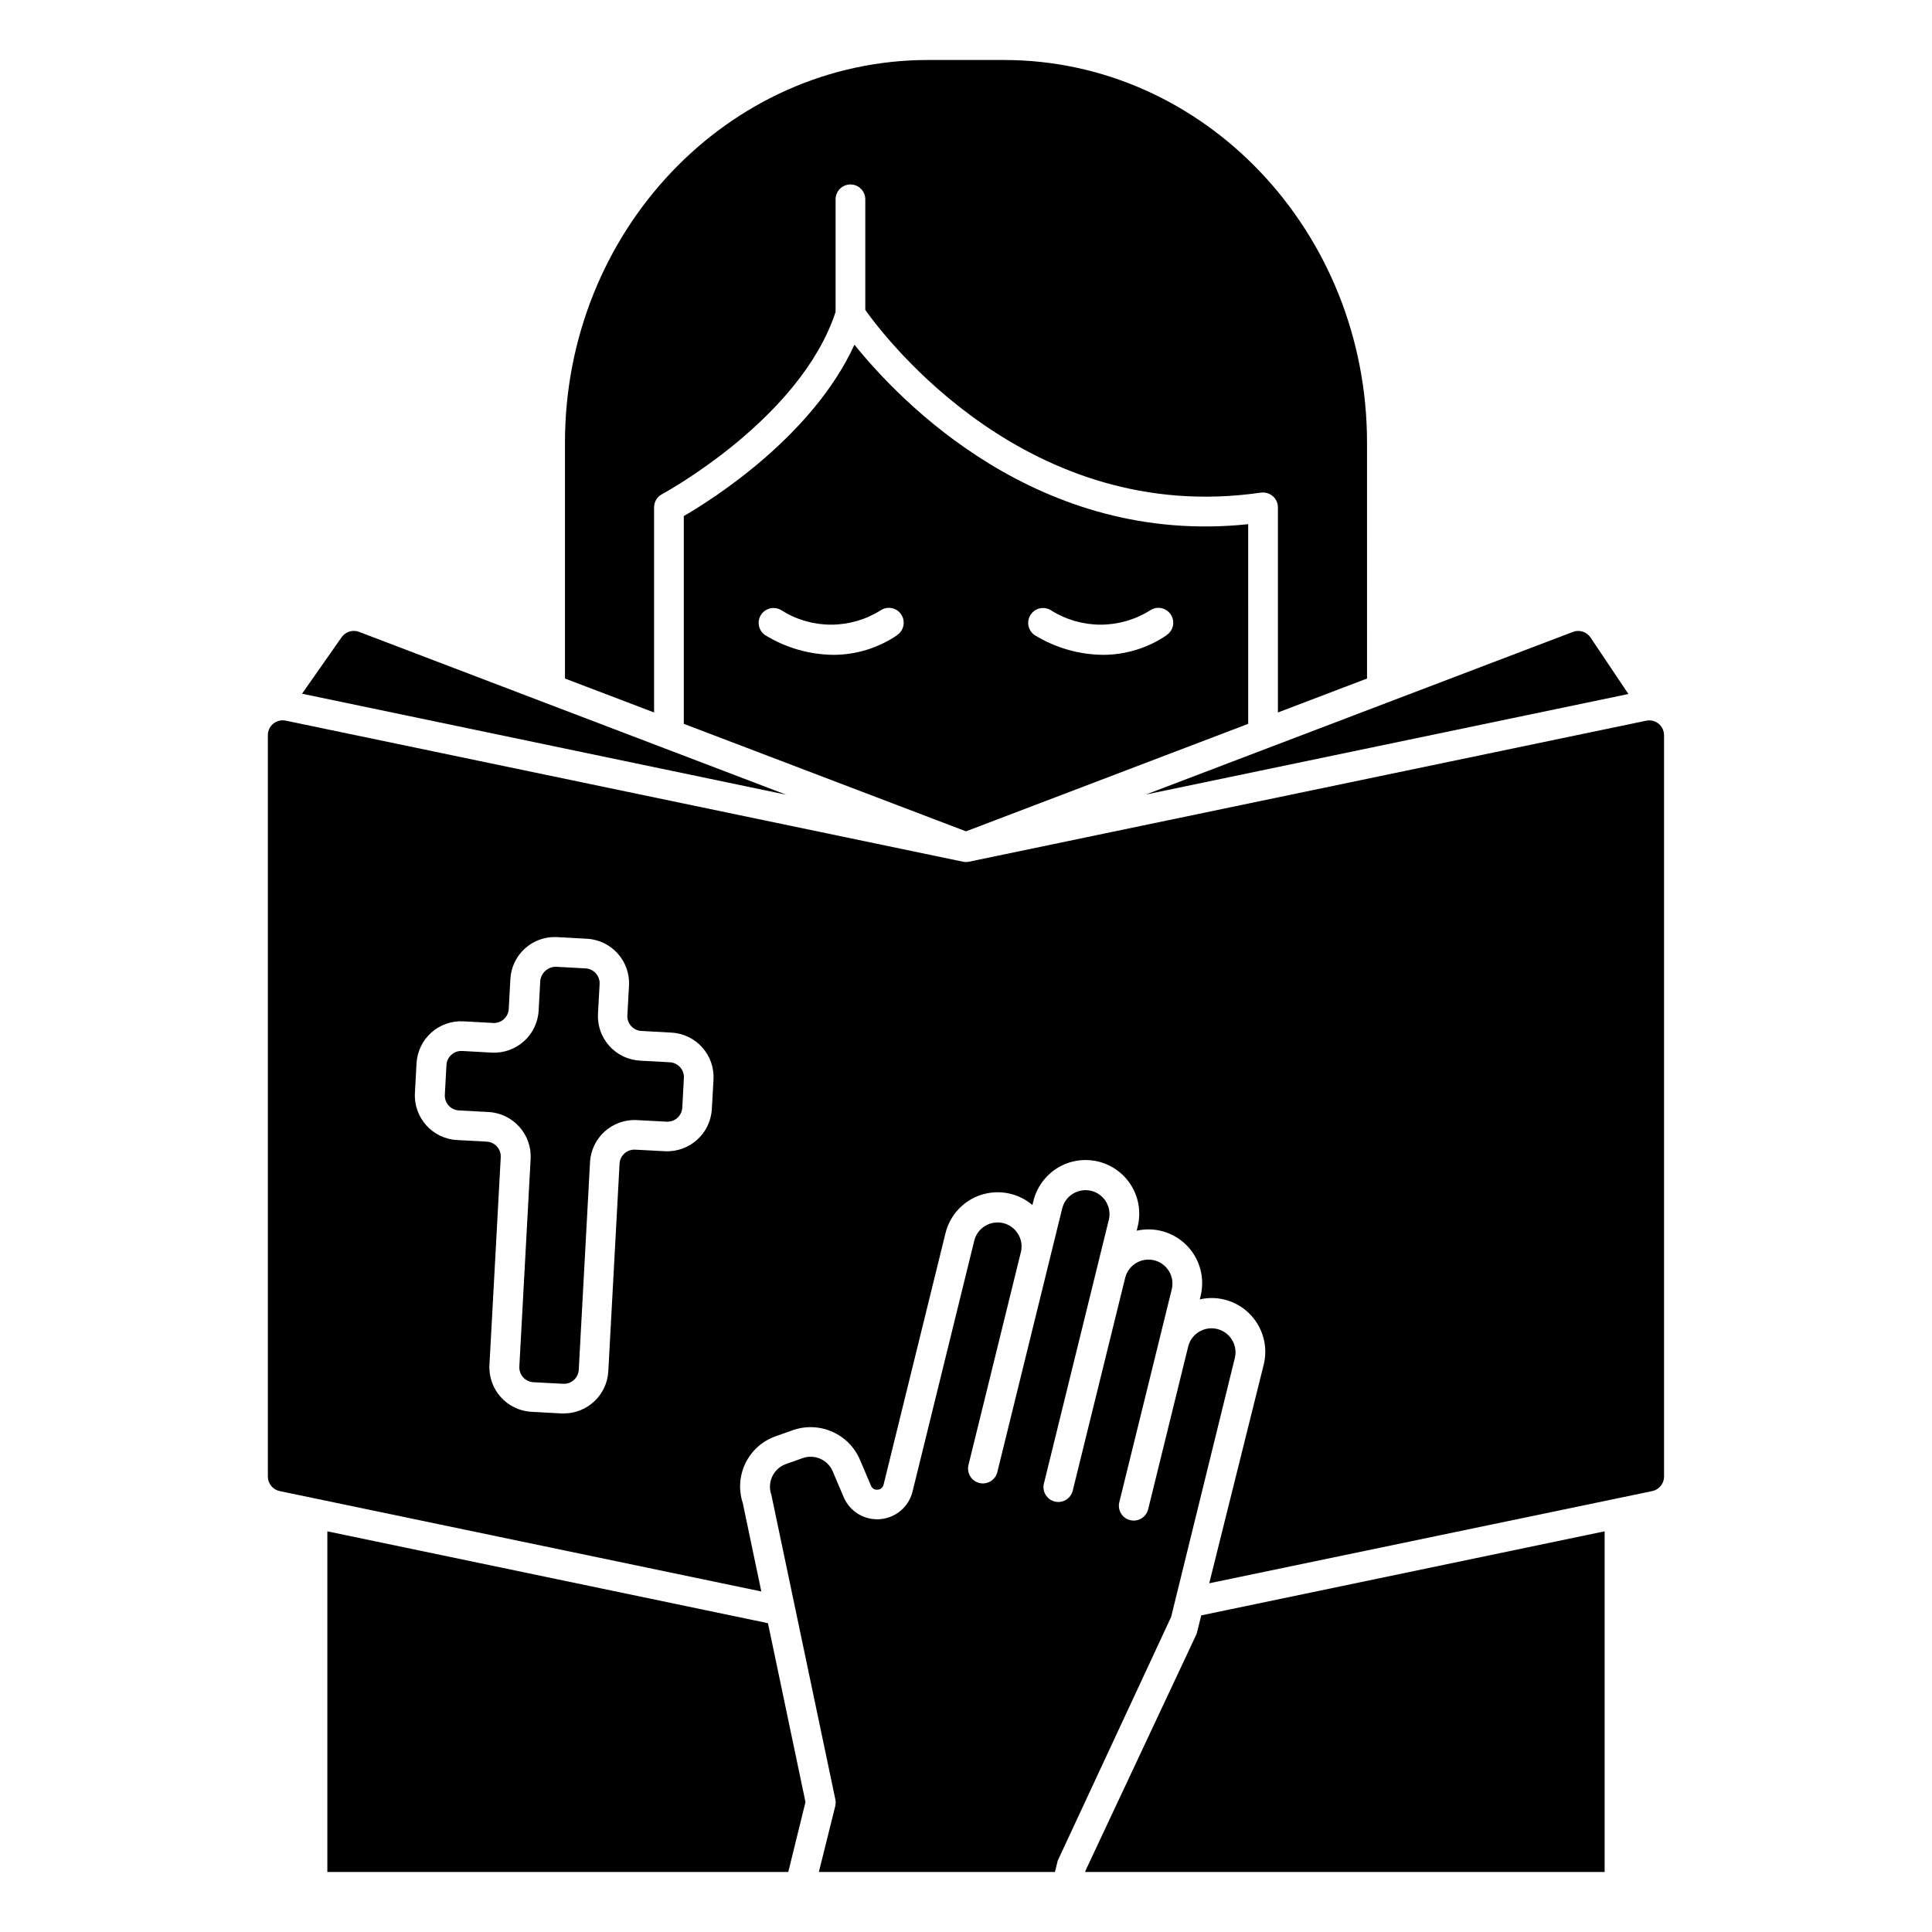 <?xml version="1.0" encoding="UTF-8"?>
<!-- Uploaded to: ICON Repo, www.svgrepo.com, Generator: ICON Repo Mixer Tools -->
<svg fill="#000000" width="800px" height="800px" version="1.1" viewBox="144 144 512 512" xmlns="http://www.w3.org/2000/svg">
 <g>
  <path d="m321.49 425.51-7.871-0.426h-0.004c-3.125-0.172-6.059-1.578-8.148-3.91s-3.168-5.398-2.996-8.527l0.434-7.871c0.113-2.168-1.547-4.023-3.719-4.141l-7.871-0.434c-2.125 0.004-3.91 1.609-4.141 3.723l-0.426 7.871c-0.352 6.512-5.91 11.504-12.422 11.156l-7.871-0.434h-0.219c-0.969 0-1.898 0.359-2.613 1.008-0.781 0.699-1.254 1.68-1.309 2.723l-0.426 7.871v0.004c-0.059 1.043 0.301 2.066 1 2.844 0.695 0.777 1.672 1.246 2.715 1.305l7.871 0.426h0.004c6.508 0.355 11.5 5.918 11.145 12.43l-2.992 55.027v-0.004c-0.055 1.043 0.305 2.07 1.004 2.848s1.676 1.246 2.723 1.301l7.871 0.418c1.043 0.059 2.066-0.301 2.844-1 0.777-0.695 1.246-1.672 1.305-2.715l2.984-55.016v-0.004c0.355-6.508 5.918-11.5 12.43-11.145l7.871 0.418v-0.004c1.043 0.059 2.066-0.301 2.844-0.996 0.777-0.699 1.246-1.676 1.305-2.719l0.426-7.871c0.059-1.043-0.301-2.066-1-2.844-0.695-0.777-1.672-1.246-2.715-1.305z"/>
  <path d="m471.27 503.78c0.75-3.352-1.293-6.691-4.613-7.559-3.32-0.863-6.731 1.062-7.707 4.352l-10.699 43.484c-0.555 2.066-2.66 3.309-4.738 2.801-2.078-0.508-3.367-2.582-2.906-4.672l10.668-43.297 0.055-0.234 3.227-13.09v-0.004c0.754-3.356-1.297-6.703-4.629-7.555-3.336-0.852-6.742 1.102-7.691 4.406l-13.973 56.711c-0.555 2.066-2.66 3.309-4.738 2.801-2.074-0.512-3.367-2.586-2.902-4.676l13.941-56.637 0.047-0.211 3.234-13.113v-0.004c0.836-3.41-1.246-6.856-4.652-7.699-1.641-0.398-3.371-0.133-4.816 0.73-1.449 0.879-2.484 2.293-2.883 3.938l-17.215 69.957c-0.559 2.066-2.66 3.309-4.738 2.801-2.078-0.508-3.367-2.586-2.906-4.672l0.148-0.621 13.793-56.023v-0.004c0.742-3.371-1.344-6.723-4.695-7.547-3.356-0.82-6.754 1.184-7.656 4.516l-16.391 66.621c-0.992 4.031-4.449 6.981-8.586 7.316-4.141 0.336-8.031-2.008-9.66-5.828l-2.906-6.84c-1.316-3.109-4.836-4.644-8.012-3.496l-4.434 1.574c-3.293 1.207-5 4.844-3.816 8.148l16.949 80.672c0.129 0.574 0.129 1.168 0 1.738l-4.363 17.531h62.566l0.738-3 30.055-64.598z"/>
  <path d="m230.75 549.82v90.273h122.15l4.559-18.527-9.941-47.406z"/>
  <path d="m461.13 576.97-29.449 62.742-0.086 0.383h137.65v-90.281l-106.9 22.277z"/>
  <path d="m370.44 235.35c-11.141 24.262-37.527 40.934-45.227 45.414v55.059l74.789 28.488 74.785-28.488-0.004-52.91c-55.551 5.871-92.258-32.543-104.34-47.562zm11.336 76.957c-4.984 3.402-10.879 5.227-16.914 5.234-6.398-0.07-12.66-1.879-18.105-5.234-1.77-1.219-2.234-3.629-1.047-5.418 1.188-1.789 3.59-2.297 5.398-1.141 3.93 2.477 8.484 3.793 13.129 3.793 4.648 0 9.199-1.316 13.133-3.793 1.809-1.207 4.254-0.719 5.457 1.09 1.207 1.809 0.719 4.254-1.09 5.461zm71.43 0h0.004c-4.984 3.406-10.883 5.231-16.918 5.234-6.398-0.07-12.66-1.879-18.105-5.234-1.77-1.219-2.234-3.629-1.047-5.418 1.188-1.789 3.59-2.297 5.398-1.141 3.934 2.477 8.484 3.793 13.133 3.793 4.644 0 9.199-1.316 13.129-3.793 1.809-1.207 4.254-0.719 5.461 1.09 1.207 1.809 0.719 4.254-1.09 5.461z"/>
  <path d="m575.54 327.92-10.02-14.957c-1.016-1.531-2.957-2.156-4.676-1.504l-113.18 43.102z"/>
  <path d="m317.34 278.45c-0.004-1.457 0.801-2.793 2.086-3.477 0.363-0.195 36.699-19.875 46.012-48.305v-29.852c0-2.172 1.762-3.934 3.934-3.934 2.176 0 3.938 1.762 3.938 3.934v29.324c5.297 7.461 43.258 57.395 104.84 48.406 1.133-0.141 2.273 0.195 3.148 0.93 0.863 0.746 1.359 1.832 1.363 2.973v54.363l23.617-8.996-0.004-62.527c0-55.891-43.164-101.39-96.227-101.39h-20.098c-53.066 0-96.227 45.484-96.227 101.39v62.527l23.617 8.996z"/>
  <path d="m583.54 335.78c-0.922-0.742-2.125-1.031-3.281-0.785l-179.47 37.367c-0.52 0.105-1.055 0.105-1.574 0l-179.48-37.383c-1.16-0.242-2.367 0.047-3.293 0.785-0.918 0.746-1.453 1.863-1.457 3.047v196.49c0 1.867 1.316 3.481 3.152 3.856l127.62 26.598-4.914-23.434c-2.394-7.281 1.473-15.137 8.699-17.688l4.434-1.574c7.102-2.566 14.977 0.863 17.93 7.816l2.906 6.832c0.27 0.73 1.008 1.176 1.777 1.07 0.773-0.035 1.422-0.59 1.574-1.344l16.406-66.645c1.18-4.785 4.75-8.621 9.441-10.137 4.688-1.516 9.828-0.5 13.586 2.688l0.242-0.953c0.871-3.695 3.184-6.891 6.422-8.875 3.238-1.984 7.137-2.586 10.828-1.68 3.688 0.91 6.859 3.254 8.809 6.516 1.949 3.258 2.512 7.164 1.566 10.844l-0.234 0.961-0.004-0.004c4.801-1.082 9.82 0.395 13.273 3.902 3.453 3.504 4.848 8.547 3.691 13.332l-0.234 0.969c2.148-0.5 4.391-0.48 6.531 0.055 7.625 1.887 12.281 9.586 10.414 17.215l-14.438 57.961 117.38-24.426c1.832-0.375 3.148-1.988 3.148-3.856v-196.47c-0.004-1.184-0.539-2.301-1.457-3.047zm-250.9 102.16c-0.379 6.5-5.93 11.473-12.43 11.148l-7.871-0.418c-1.043-0.059-2.066 0.301-2.844 0.996-0.777 0.699-1.25 1.676-1.305 2.719l-2.984 55.027c-0.344 6.266-5.531 11.172-11.809 11.16h-0.66l-7.871-0.426c-6.512-0.352-11.504-5.91-11.156-12.422l2.992-55.035v0.004c0.059-1.047-0.301-2.07-1-2.848s-1.68-1.246-2.723-1.301l-7.871-0.426h-0.004c-6.508-0.355-11.496-5.922-11.145-12.43l0.426-7.871c0.168-3.129 1.57-6.062 3.902-8.152 2.332-2.094 5.398-3.172 8.527-3.004l7.871 0.434c1.043 0.055 2.066-0.305 2.844-1.004 0.773-0.699 1.242-1.676 1.297-2.719l0.426-7.871v-0.004c0.156-3.129 1.555-6.066 3.887-8.164 2.332-2.094 5.406-3.168 8.535-2.988l7.871 0.434c6.508 0.355 11.496 5.914 11.148 12.422l-0.434 7.871c-0.059 1.043 0.301 2.062 1 2.84 0.691 0.781 1.672 1.25 2.715 1.301l7.871 0.434c3.144 0.145 6.102 1.543 8.211 3.875 2.113 2.336 3.203 5.418 3.031 8.562z"/>
  <path d="m239.15 311.45c-1.715-0.648-3.648-0.027-4.668 1.496l-10.438 14.895 128.31 26.766z"/>
 </g>
</svg>